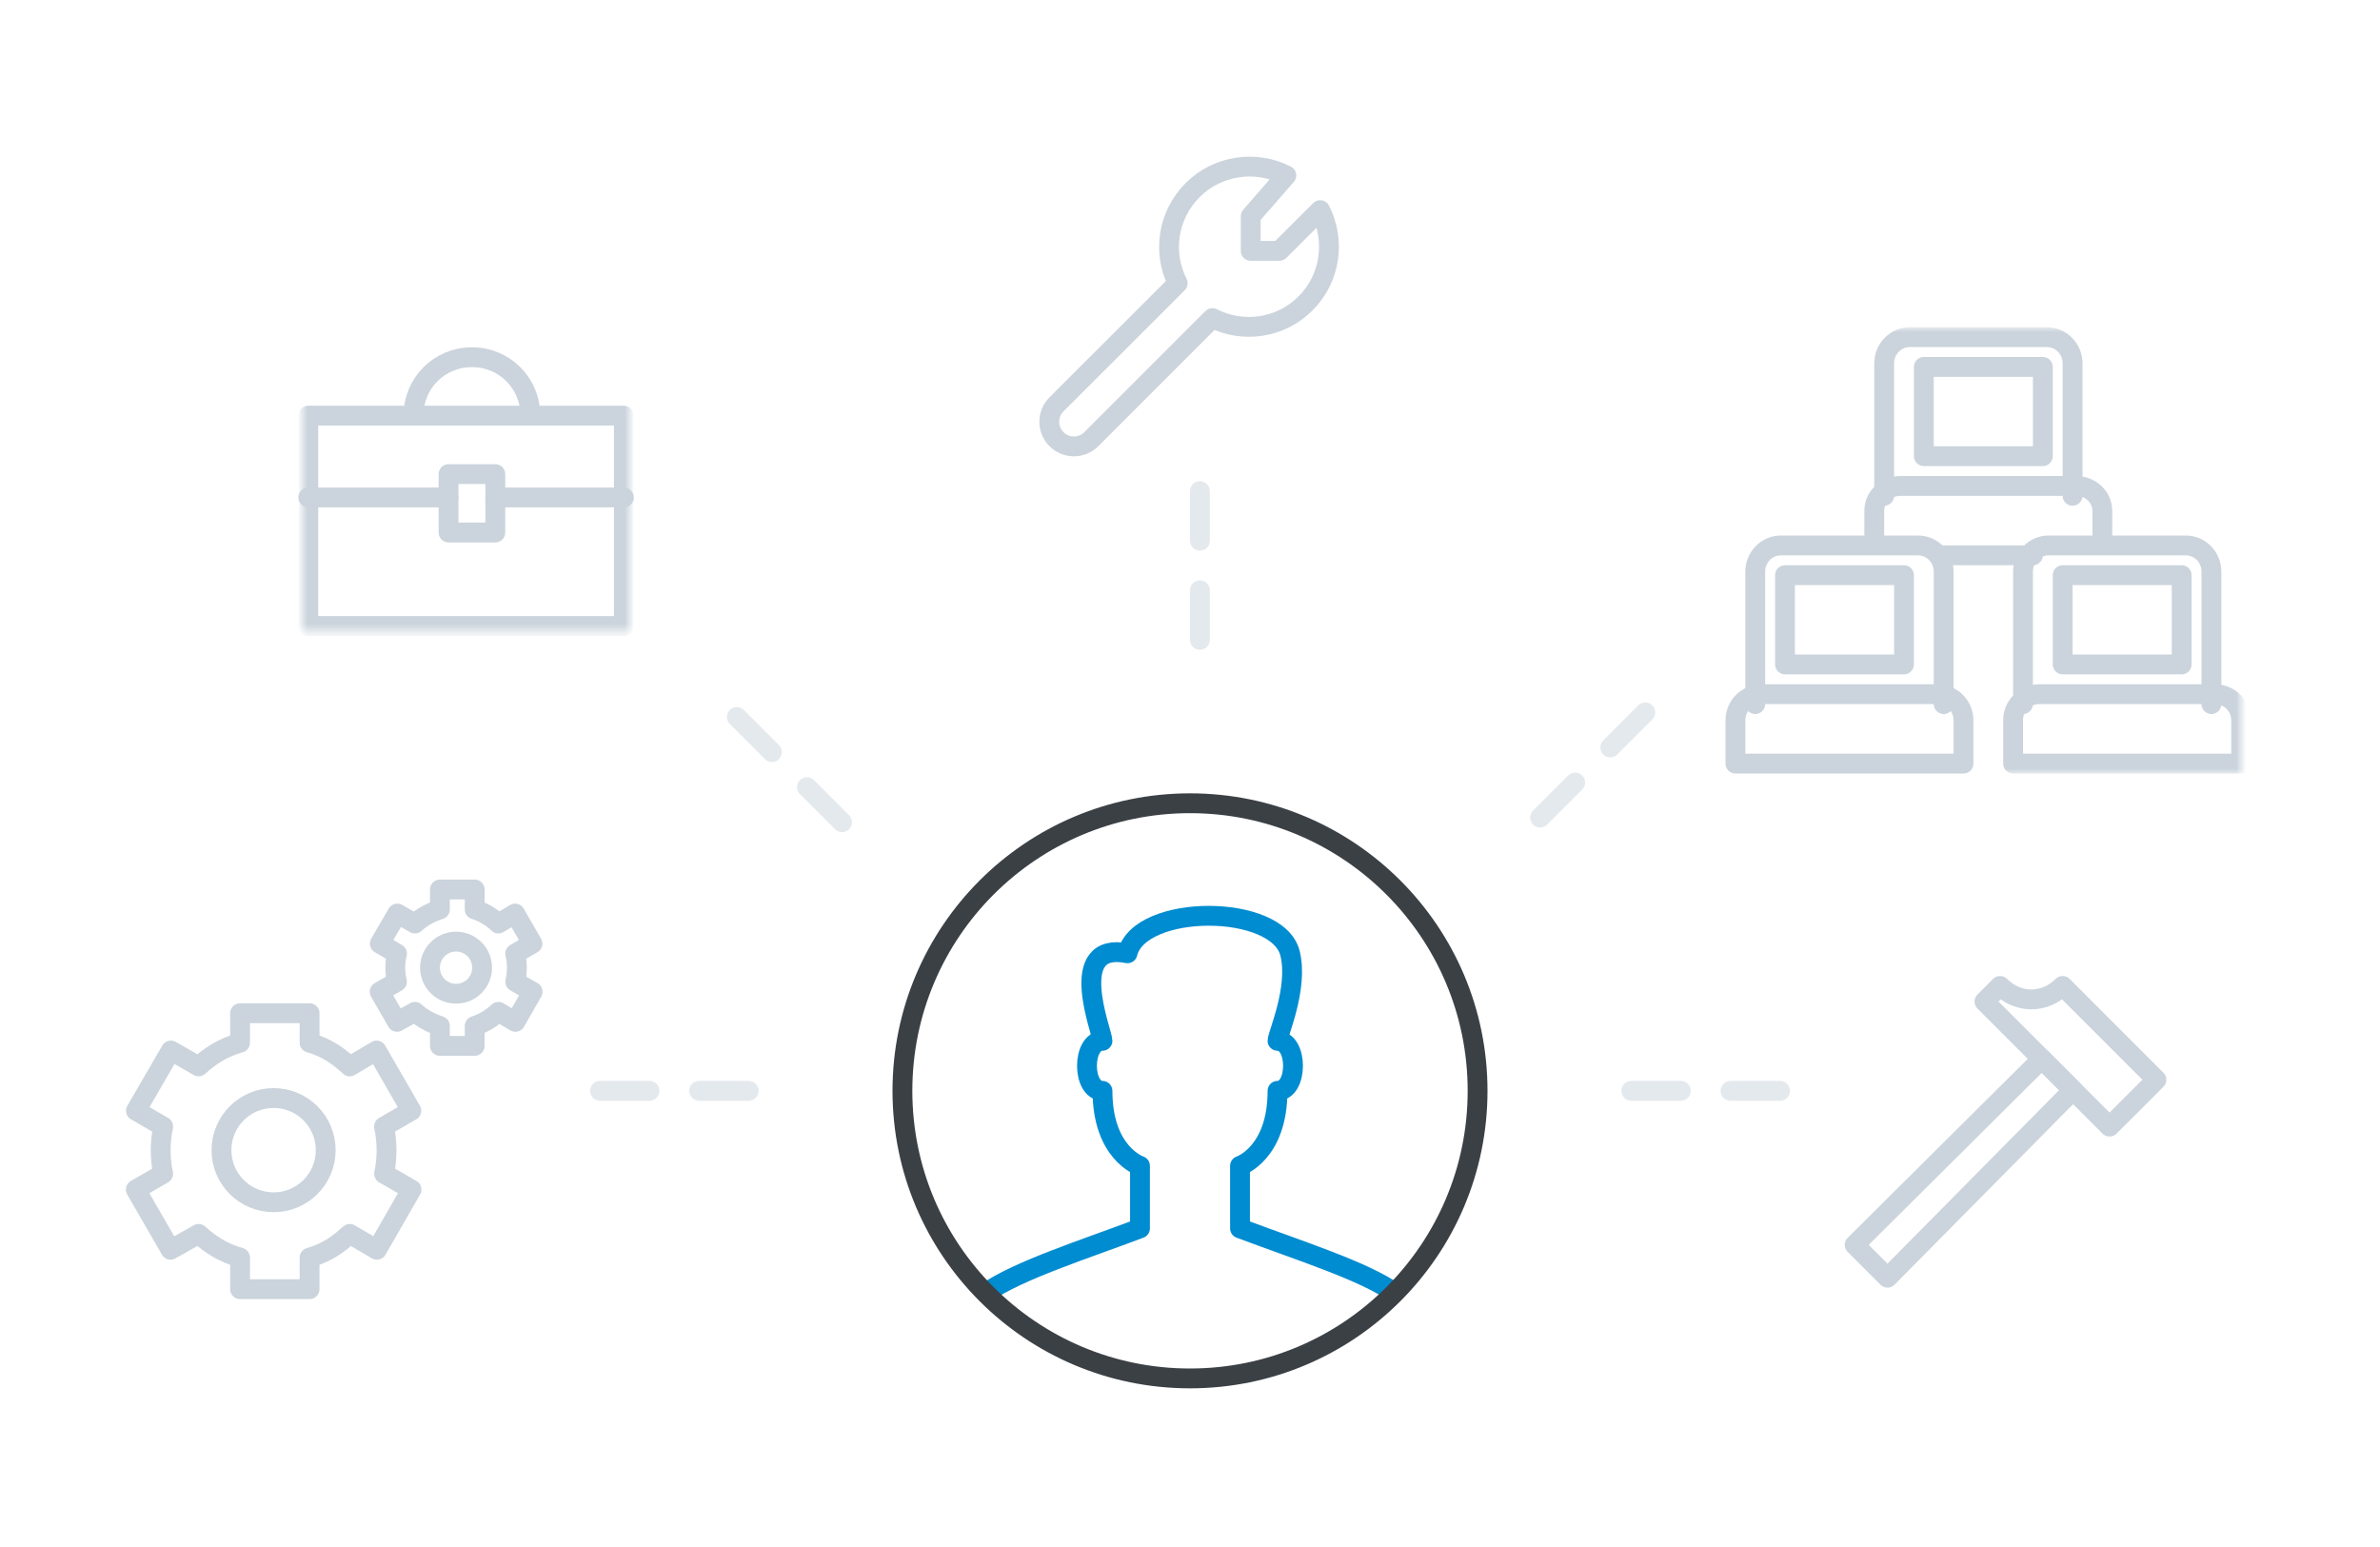 <?xml version="1.0" encoding="UTF-8" standalone="no"?>
<svg width="240px" height="156px" viewBox="0 0 240 156" version="1.1" xmlns="http://www.w3.org/2000/svg" xmlns:xlink="http://www.w3.org/1999/xlink" xmlns:sketch="http://www.bohemiancoding.com/sketch/ns">
    <!-- Generator: Sketch 3.3.3 (12072) - http://www.bohemiancoding.com/sketch -->
    <title>ico-uitzending</title>
    <desc>Created with Sketch.</desc>
    <defs>
        <path id="path-1" d="M0,0 L33,0 L33,28.286 L0,28.286 L0,0 Z"></path>
        <path id="path-3" d="M0,0 L52,0 L52,45 L0,45 L0,0 Z"></path>
    </defs>
    <g id="Page-1" stroke="none" stroke-width="1" fill="none" fill-rule="evenodd" sketch:type="MSPage">
        <g id="01-Home-v2" sketch:type="MSArtboardGroup" transform="translate(-1027, -1728)">
            <g id="ico-uitzending" sketch:type="MSLayerGroup" transform="translate(1027, 1728)">
                <rect id="Rectangle-240-Copy-3" fill="#FFFFFF" sketch:type="MSShapeGroup" x="0" y="0" width="240" height="156"></rect>
                <g id="Imported-Layers" transform="translate(91, 81)" stroke-width="2" sketch:type="MSShapeGroup" stroke-linejoin="round">
                    <path d="M8.385,49.393 C11.739,47.074 18.351,44.989 23.956,42.87 L23.956,36.565 C23.956,36.565 20.174,35.304 20.174,29 C18.091,29 18.091,23.956 20.174,23.956 C20.174,23.112 16.391,13.87 22.695,15.13 C23.956,10.087 37.826,10.087 39.087,15.13 C39.961,18.63 37.826,23.337 37.826,23.956 C39.909,23.956 39.909,29 37.826,29 C37.826,35.304 34.043,36.565 34.043,36.565 L34.043,42.87 C40.29,45.211 46.474,47.151 49.641,49.363" id="Stroke-1" stroke="#008CD0"></path>
                    <path d="M58,29 C58,45.016 45.016,58 29,58 C12.984,58 0,45.016 0,29 C0,12.984 12.984,0 29,0 C45.016,0 58,12.984 58,29 L58,29 Z" id="Stroke-3" stroke="#3B4045"></path>
                </g>
                <g id="Imported-Layers" transform="translate(30.5, 35.432)">
                    <g id="Group-7">
                        <path d="M0.589,14.732 L14.732,14.732" id="Stroke-1" stroke="#CBD4DC" stroke-width="2" stroke-linecap="round" stroke-linejoin="round" sketch:type="MSShapeGroup"></path>
                        <path d="M19.446,14.732 L32.411,14.732" id="Stroke-3" stroke="#CBD4DC" stroke-width="2" stroke-linecap="round" stroke-linejoin="round" sketch:type="MSShapeGroup"></path>
                        <mask id="mask-2" sketch:name="Clip 6" fill="white">
                            <use xlink:href="#path-1"></use>
                        </mask>
                        <g id="Clip-6"></g>
                        <path d="M32.411,6.482 L0.589,6.482 L0.589,27.696 L32.411,27.696 L32.411,6.482 Z" id="Stroke-5" stroke="#CBD4DC" stroke-width="2" stroke-linejoin="round" sketch:type="MSShapeGroup" mask="url(#mask-2)"></path>
                    </g>
                    <path d="M19.446,18.268 L14.732,18.268 L14.732,12.375 L19.446,12.375 L19.446,18.268 Z" id="Stroke-8" stroke="#CBD4DC" stroke-width="2" stroke-linejoin="round" sketch:type="MSShapeGroup"></path>
                    <path d="M11.196,6.482 C11.196,3.2 13.805,0.589 17.089,0.589 C20.372,0.589 22.982,3.2 22.982,6.482" id="Stroke-9" stroke="#CBD4DC" stroke-width="2" stroke-linejoin="round" sketch:type="MSShapeGroup"></path>
                </g>
                <path d="M131.649,30.598 C134.191,28.055 134.683,24.228 133.128,21.19 L129.011,25.296 L126.123,25.296 L126.123,21.804 L129.714,17.686 C126.676,16.132 122.811,16.624 120.268,19.167 C117.726,21.709 117.208,25.523 118.763,28.56 L106.542,40.769 C105.57,41.74 105.564,43.314 106.536,44.286 C107.507,45.257 109.078,45.257 110.049,44.286 L122.257,32.077 C125.294,33.631 129.107,33.139 131.649,30.598 L131.649,30.598 Z" id="Imported-Layers" stroke="#CBD4DC" stroke-width="2" stroke-linejoin="round" sketch:type="MSShapeGroup"></path>
                <path d="M164.5,110 L183.5,110" id="Line" stroke="#CBD4DC" stroke-width="2" stroke-linecap="round" stroke-dasharray="5" opacity="0.5" sketch:type="MSShapeGroup"></path>
                <path d="M60.5,110 L79.5,110" id="Line-Copy-2" stroke="#CBD4DC" stroke-width="2" stroke-linecap="round" stroke-dasharray="5" opacity="0.5" sketch:type="MSShapeGroup"></path>
                <path d="M121,64.525 L121,46.45" id="Line" stroke="#CBD4DC" stroke-width="2" stroke-linecap="round" stroke-dasharray="5" opacity="0.5" sketch:type="MSShapeGroup"></path>
                <path d="M84.912,82.912 L71.838,69.838" id="Line-Copy-4" stroke="#CBD4DC" stroke-width="2" stroke-linecap="round" stroke-dasharray="5" opacity="0.5" sketch:type="MSShapeGroup"></path>
                <path d="M165.912,71.838 L152.838,84.912" id="Line-Copy-5" stroke="#CBD4DC" stroke-width="2" stroke-linecap="round" stroke-dasharray="5" opacity="0.5" sketch:type="MSShapeGroup"></path>
                <g id="Imported-Layers" transform="translate(186.5, 99.421)" stroke="#CBD4DC" stroke-width="2" sketch:type="MSShapeGroup" stroke-linejoin="round">
                    <path d="M21.497,0 C19.683,1.811 17.001,1.811 15.192,0 L13.615,1.576 L26.226,14.186 L30.954,9.458 L21.497,0 L21.497,0 Z" id="Stroke-1"></path>
                    <path d="M3.838,29.424 L0.525,26.111 L19.395,7.356 L22.547,10.508 L3.838,29.424 L3.838,29.424 Z" id="Stroke-3"></path>
                </g>
                <g id="Imported-Layers" transform="translate(174, 33)">
                    <path d="M24,44 L1,44 L1,39.625 C1,38.175 2.188,37 3.654,37 L21.346,37 C22.811,37 24,38.175 24,39.625 L24,44 L24,44 Z" id="Stroke-1" stroke="#CBD4DC" stroke-width="2" stroke-linecap="round" stroke-linejoin="round" sketch:type="MSShapeGroup"></path>
                    <path d="M22,38 L22,24.64 C22,23.182 20.839,22 19.409,22 L5.591,22 C4.16,22 3,23.182 3,24.64 L3,38" id="Stroke-3" stroke="#CBD4DC" stroke-width="2" stroke-linecap="round" stroke-linejoin="round" sketch:type="MSShapeGroup"></path>
                    <mask id="mask-4" sketch:name="Clip 6" fill="white">
                        <use xlink:href="#path-3"></use>
                    </mask>
                    <g id="Clip-6"></g>
                    <path d="M18,34 L6,34 L6,25 L18,25 L18,34 Z" id="Stroke-5" stroke="#CBD4DC" stroke-width="2" stroke-linecap="round" stroke-linejoin="round" sketch:type="MSShapeGroup" mask="url(#mask-4)"></path>
                    <path d="M35,17 L35,3.64 C35,2.182 33.839,1 32.409,1 L18.591,1 C17.16,1 16,2.182 16,3.64 L16,17" id="Stroke-7" stroke="#CBD4DC" stroke-width="2" stroke-linecap="round" stroke-linejoin="round" sketch:type="MSShapeGroup" mask="url(#mask-4)"></path>
                    <path d="M32,13 L20,13 L20,4 L32,4 L32,13 Z" id="Stroke-8" stroke="#CBD4DC" stroke-width="2" stroke-linecap="round" stroke-linejoin="round" sketch:type="MSShapeGroup" mask="url(#mask-4)"></path>
                    <path d="M52,44 L29,44 L29,39.625 C29,38.175 30.188,37 31.654,37 L49.346,37 C50.811,37 52,38.175 52,39.625 L52,44 L52,44 Z" id="Stroke-9" stroke="#CBD4DC" stroke-width="2" stroke-linecap="round" stroke-linejoin="round" sketch:type="MSShapeGroup" mask="url(#mask-4)"></path>
                    <path d="M49,38 L49,24.64 C49,23.182 47.839,22 46.409,22 L32.591,22 C31.16,22 30,23.182 30,24.64 L30,38" id="Stroke-10" stroke="#CBD4DC" stroke-width="2" stroke-linecap="round" stroke-linejoin="round" sketch:type="MSShapeGroup" mask="url(#mask-4)"></path>
                    <path d="M46,34 L34,34 L34,25 L46,25 L46,34 Z" id="Stroke-11" stroke="#CBD4DC" stroke-width="2" stroke-linecap="round" stroke-linejoin="round" sketch:type="MSShapeGroup" mask="url(#mask-4)"></path>
                    <path d="M38,21 L38,18.5 C38,17.119 36.811,16 35.346,16 L17.654,16 C16.188,16 15,17.119 15,18.5 L15,21" id="Stroke-12" stroke="#CBD4DC" stroke-width="2" stroke-linecap="round" stroke-linejoin="round" sketch:type="MSShapeGroup" mask="url(#mask-4)"></path>
                    <path d="M22,23 L31,23" id="Stroke-13" stroke="#CBD4DC" stroke-width="2" stroke-linecap="round" stroke-linejoin="round" sketch:type="MSShapeGroup" mask="url(#mask-4)"></path>
                </g>
                <g id="Imported-Layers" transform="translate(13, 89)" stroke="#CBD4DC" stroke-width="2" sketch:type="MSShapeGroup" stroke-linejoin="round">
                    <path d="M19.846,26.981 C19.846,29.886 17.493,32.238 14.589,32.238 C11.685,32.238 9.332,29.886 9.332,26.981 C9.332,24.077 11.685,21.725 14.589,21.725 C17.493,21.725 19.846,24.077 19.846,26.981 L19.846,26.981 Z" id="Stroke-1"></path>
                    <path d="M35.617,8.581 C35.617,10.034 34.44,11.209 32.989,11.209 C31.538,11.209 30.36,10.034 30.36,8.581 C30.36,7.13 31.538,5.953 32.989,5.953 C34.44,5.953 35.617,7.13 35.617,8.581 L35.617,8.581 Z" id="Stroke-3"></path>
                    <path d="M25.979,26.981 C25.979,26.163 25.888,25.367 25.725,24.599 L28.48,23.007 L24.976,16.936 L22.271,18.535 C21.094,17.469 19.97,16.645 18.218,16.146 L18.218,13.174 L11.208,13.174 L11.208,16.146 C9.456,16.645 8.206,17.471 7.028,18.535 L4.23,16.936 L0.709,23.007 L3.458,24.599 C3.294,25.367 3.202,26.163 3.202,26.981 C3.202,27.8 3.289,28.595 3.452,29.363 L0.695,30.955 L4.199,37.027 L7.029,35.428 C8.206,36.493 9.456,37.318 11.208,37.817 L11.208,41 L18.218,41 L18.218,37.817 C19.97,37.318 21.094,36.493 22.273,35.428 L25.007,37.027 L28.496,30.955 L25.734,29.363 C25.896,28.595 25.979,27.8 25.979,26.981 L25.979,26.981 Z" id="Stroke-5"></path>
                    <path d="M39.122,8.581 C39.122,8.092 39.059,7.617 38.951,7.162 L40.694,6.157 L38.942,3.121 L37.259,4.128 C36.572,3.476 35.742,2.983 34.866,2.704 L34.866,0.695 L31.361,0.695 L31.361,2.706 C30.484,2.983 29.531,3.476 28.843,4.128 L27.065,3.121 L25.297,6.157 L27.034,7.162 C26.925,7.617 26.859,8.092 26.859,8.581 C26.859,9.071 26.92,9.543 27.028,10 L25.283,11.006 L27.035,14.042 L28.841,13.034 C29.529,13.686 30.484,14.181 31.361,14.458 L31.361,16.467 L34.866,16.467 L34.866,14.458 C35.742,14.181 36.572,13.686 37.261,13.034 L38.973,14.042 L40.71,11.006 L38.959,10 C39.067,9.544 39.122,9.071 39.122,8.581 L39.122,8.581 Z" id="Stroke-7"></path>
                </g>
            </g>
        </g>
    </g>
</svg>